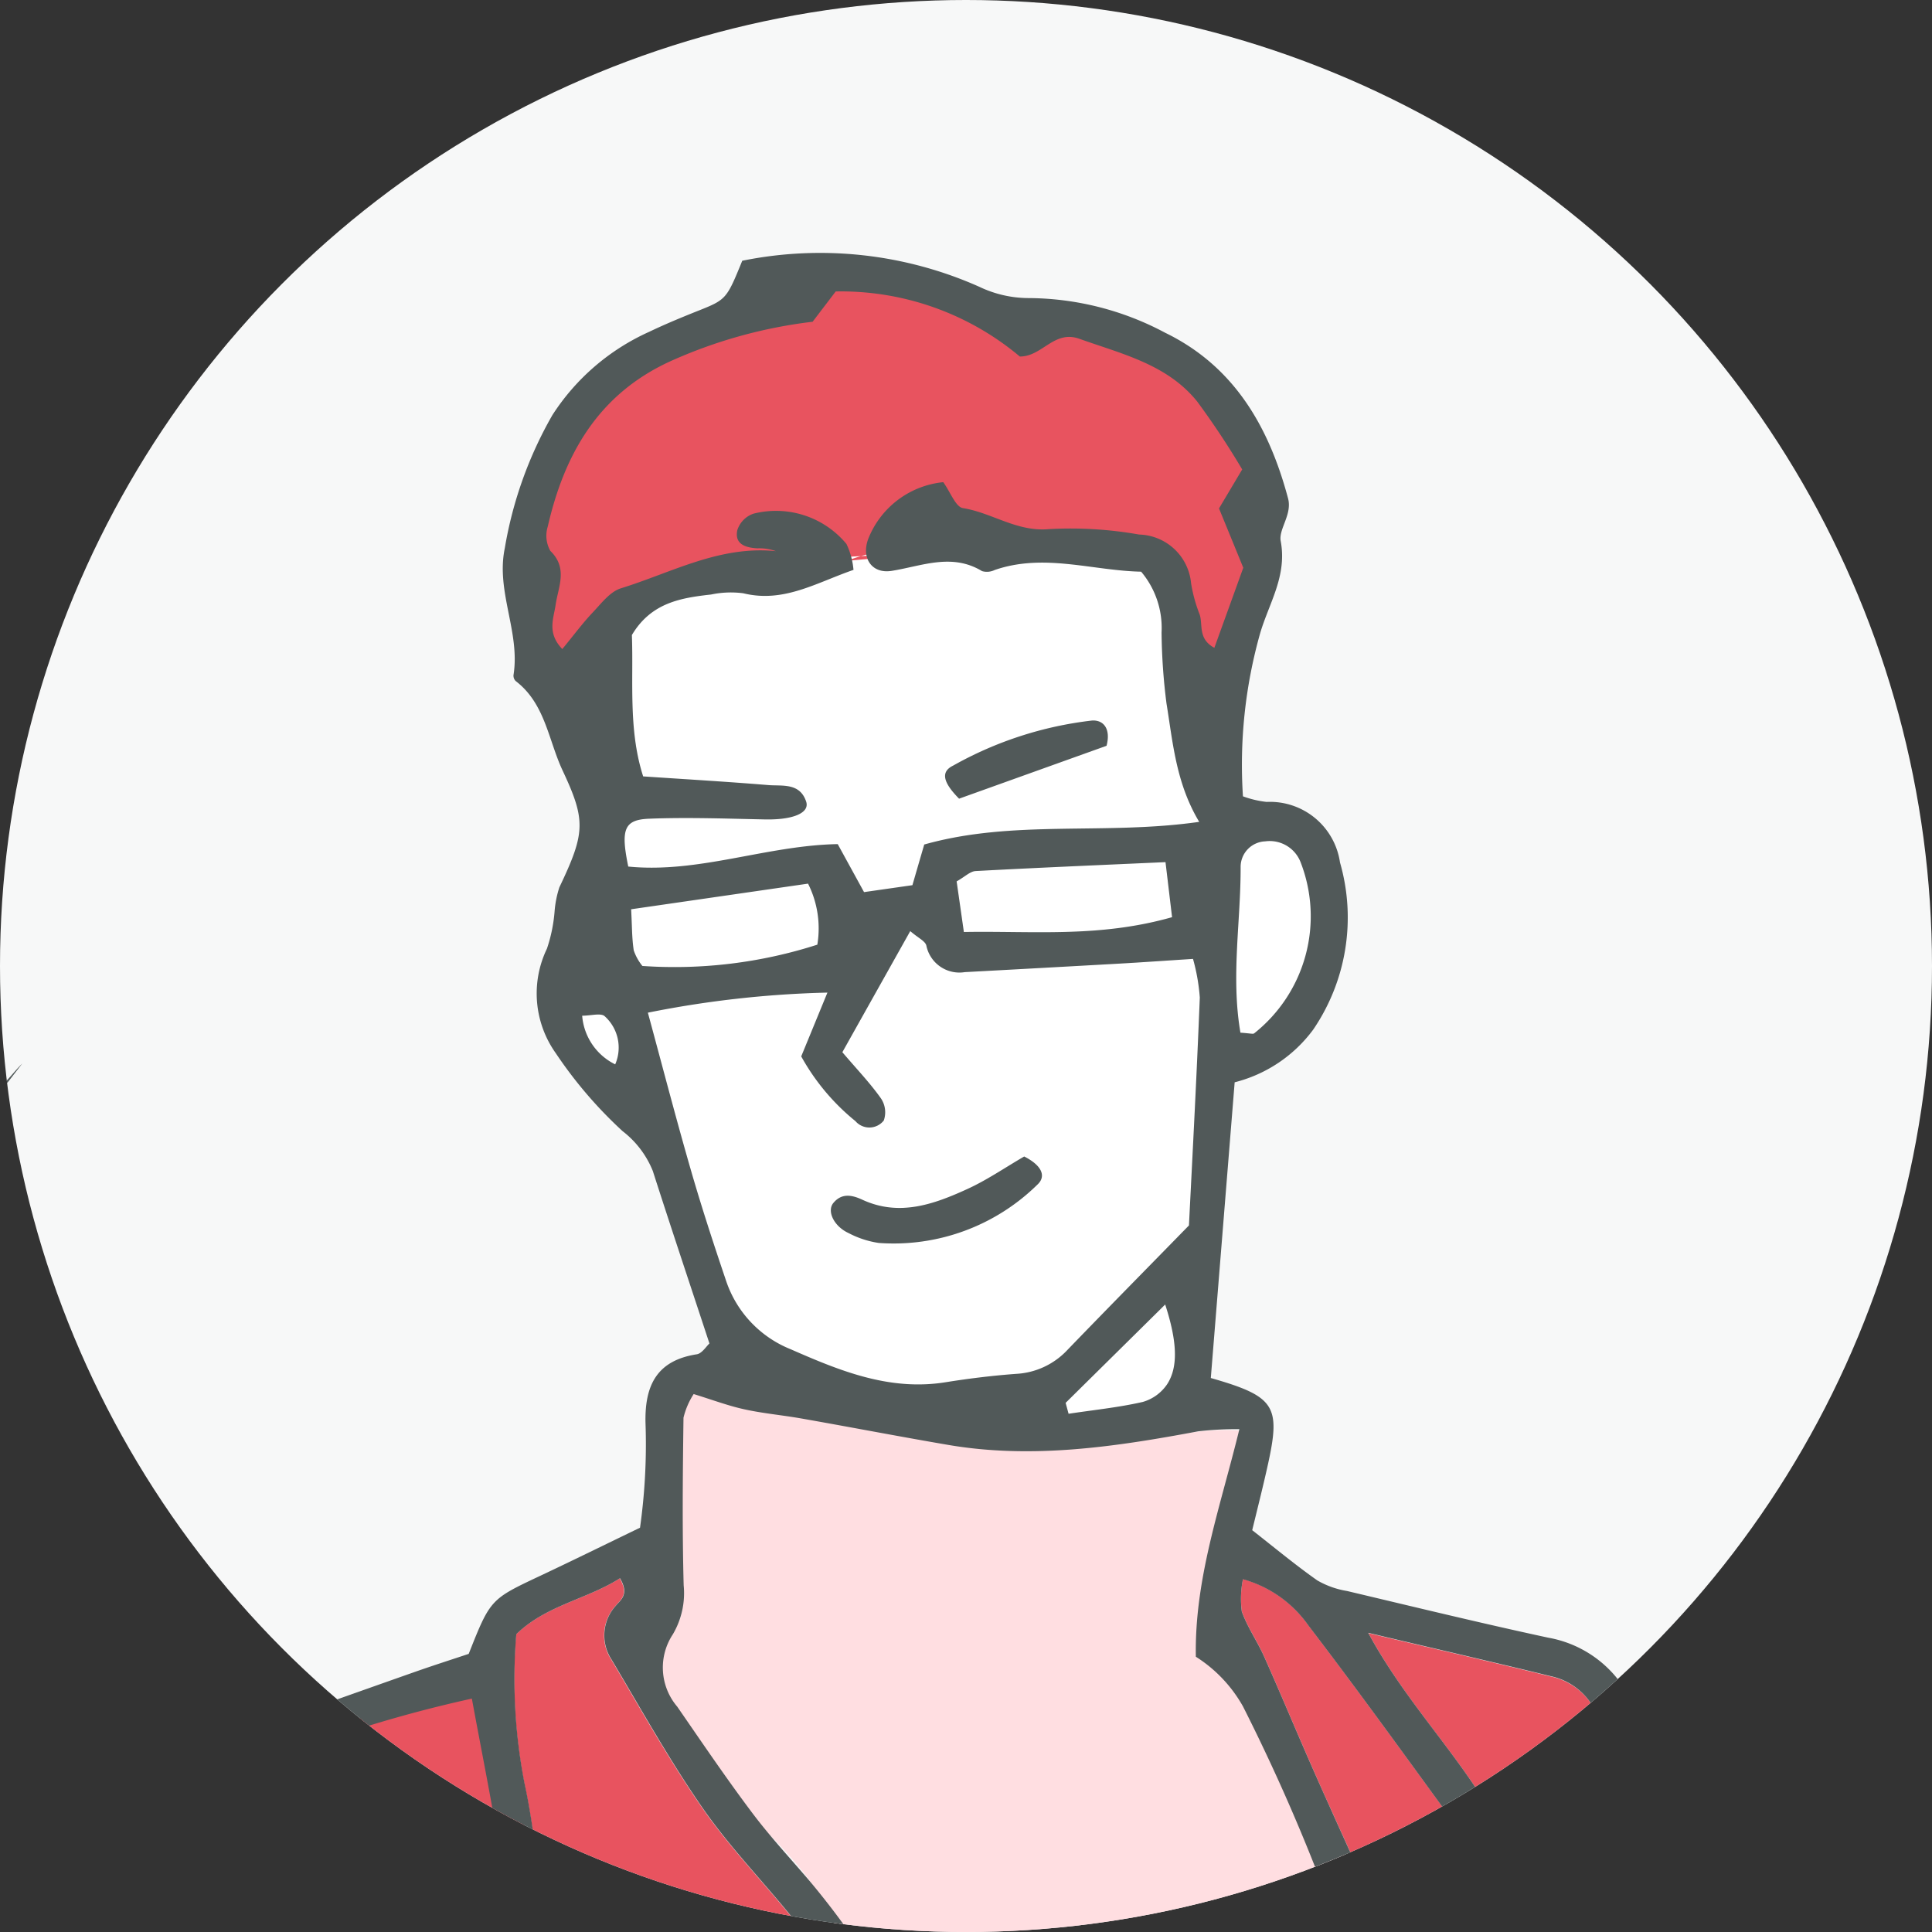 <svg xmlns="http://www.w3.org/2000/svg" xmlns:xlink="http://www.w3.org/1999/xlink" width="98" height="98" viewBox="0 0 98 98"><rect x="0" y="0" width="98" height="98" fill="#333333" stroke="none"/><defs><clipPath id="a"><circle cx="49" cy="49" r="49" transform="translate(250 9084.926)" fill="#f7f8f8"/></clipPath></defs><g transform="translate(-250 -9084.926)"><circle cx="49" cy="49" r="49" transform="translate(250 9084.926)" fill="#f7f8f8"/><g clip-path="url(#a)"><g transform="translate(6502.875 20450.867)"><path d="M319.333,70.117a4.58,4.58,0,0,0-3.771,2.8c-.42,1,.12,1.865,1.151,1.7,1.536-.243,3.054-.922,4.592.012a.9.9,0,0,0,.639-.056c2.5-.866,4.954.033,7.431.084a4.415,4.415,0,0,1,1.036,3.083,30.566,30.566,0,0,0,.249,3.592c.326,2,.484,4.056,1.661,6.016-4.787.686-9.417-.128-13.948,1.149-.189.649-.367,1.261-.6,2.063l-2.454.351-1.335-2.434c-3.6.064-7.053,1.5-10.625,1.138-.389-1.885-.216-2.376,1.054-2.427,1.958-.078,3.925,0,5.887.036,1.407.028,2.276-.326,2.082-.906-.326-.964-1.209-.777-1.922-.836-2.055-.171-4.112-.29-6.345-.44-.763-2.367-.484-4.856-.572-7.171.978-1.644,2.487-1.884,4.021-2.056a4.864,4.864,0,0,1,1.628-.063c2.046.5,3.69-.529,5.592-1.186a3.805,3.805,0,0,0-.357-1.315,4.645,4.645,0,0,0-4.716-1.537,1.3,1.3,0,0,0-.822.844c-.145.714.434.883,1.02.915a2.511,2.511,0,0,1,.938.143c-2.849-.294-5.287,1.088-7.856,1.883-.557.17-1,.774-1.44,1.233-.507.534-.947,1.133-1.536,1.849-.782-.808-.443-1.544-.343-2.219.138-.942.645-1.873-.266-2.762a1.568,1.568,0,0,1-.135-1.228c.843-3.675,2.561-6.693,6.174-8.364a20.477,20.477,0,0,1,7.26-2.024l1.172-1.537a14.111,14.111,0,0,1,9.339,3.3c1.139,0,1.734-1.363,3.017-.9,2.164.772,4.456,1.293,5.979,3.182a41.021,41.021,0,0,1,2.284,3.446c-.447.755-.775,1.3-1.176,1.978.39.953.8,1.948,1.23,3.008-.47,1.3-.942,2.607-1.467,4.062-.851-.461-.57-1.187-.749-1.7a7.516,7.516,0,0,1-.432-1.576,2.724,2.724,0,0,0-2.637-2.471A19.986,19.986,0,0,0,324.7,72.5c-1.63.149-2.885-.828-4.368-1.065-.371-.06-.63-.807-1-1.317m8.289,13.38c.224-.852-.145-1.317-.736-1.281a18.733,18.733,0,0,0-7.056,2.292c-.629.311-.5.848.312,1.671l7.479-2.682" transform="translate(-6524.368 -11411.607)" fill="#fff" fill-rule="evenodd"/><path d="M317.124,73.31c-4.289-.13-15.594.909-18.193,5.977-1.3-1.3-.52-9.356.39-11.045,1.3-2.08,4.549-5.458,6.888-6.368.909-.39,3.118-.52,4.027-1.039.91-.39,2.86-1.56,3.639-1.82,2.6-1.038,7.018,1.82,9.747,2.34,1.819.259,2.6.259,4.419.52,1.948.259,3.377,2.209,4.547,3.769,2.469,3.119,2.34,5.458,2.08,9.1a5.128,5.128,0,0,1-2.209,4.419c-.91-1.039-.39-3.248-1.559-4.289-1.69-1.688-3.12-1.818-5.2-1.818-3.637,0-8.186-.78-11.564.52" transform="translate(-6524.054 -11411.068)" fill="#e8535f" fill-rule="evenodd"/><path d="M308.3,142.147c-.693.346-.174,6.067-.174,7.625,0,1.214.521,3.64,0,4.678-.172.52-1.213.693-1.213,1.04-.174.694-1.04.694-.867,1.559a18.29,18.29,0,0,0,2.948,4.505c2.426,2.6,5.543,4.852,6.93,7.97a130.408,130.408,0,0,1,10.222,34.652,2.984,2.984,0,0,1,3.464-2.946c1.733,0,3.987,1.907,5.025,3.12,2.771,3.465,2.771,2.079,6.41.347.966-.455,2.156-.588,4.852,2.6,0-9.7,2.08-18.713-.173-28.069-1.386-5.892-3.291-11.609-5.2-17.327-1.04-2.773-1.733-10.05-4.852-11.436.865-1.732,2.08-3.464,2.08-5.544-2.773-.693-5.892.519-8.664.519-2.6,0-5.024-.347-7.449-.519-3.813-.52-7.97-1.734-11.783-1.734" transform="translate(-6526.577 -11438.108)" fill="#ffdee1" fill-rule="evenodd"/><path d="M449.462,177.707c.029.663.1,1.3.075,1.933-.164,4.66-3,34.146-3.546,36.764-14.061,3.549-28.316,6.785-42.5,10.289a15.363,15.363,0,0,1-2.14.2,24.572,24.572,0,0,1-.171-2.636c.107-2.506.3-5.008.424-7.514q.709-14.4,1.4-28.8a6.691,6.691,0,0,1,.212-1.014,5.325,5.325,0,0,1,1.154-.538q22-4.425,44.015-8.8a4.056,4.056,0,0,1,1.078.122M423.88,202.695c0,.093-.013.311,0,.526.174,2.705,2.406,3.936,4.834,2.669a5.855,5.855,0,0,0,2.7-2.707,4.955,4.955,0,0,0-.86-5.711,3.413,3.413,0,0,0-5.146.255,7.085,7.085,0,0,0-1.528,4.967" transform="translate(-6557.439 -11449.599)" fill="#ffed67" fill-rule="evenodd"/><path d="M306.826,112.608a52.293,52.293,0,0,1,9.107-1.018l-1.329,3.236a11.173,11.173,0,0,0,2.749,3.282.931.931,0,0,0,1.439-.031,1.258,1.258,0,0,0-.147-1.124c-.558-.784-1.23-1.488-1.955-2.339,1.152-2.057,2.259-4.032,3.443-6.143.407.35.75.5.815.725a1.71,1.71,0,0,0,1.948,1.356q3.923-.213,7.846-.432c1.192-.068,2.384-.152,3.734-.239a9.892,9.892,0,0,1,.345,1.961c-.151,3.814-.357,7.625-.551,11.559-2.055,2.1-4.12,4.2-6.164,6.315a3.835,3.835,0,0,1-2.6,1.214c-1.195.087-2.39.234-3.575.424-2.842.457-5.354-.573-7.86-1.672a5.685,5.685,0,0,1-3.275-3.461c-.63-1.859-1.241-3.728-1.787-5.615-.751-2.6-1.432-5.218-2.186-8m19.092,7.3c-.99.574-1.894,1.2-2.88,1.649-1.7.777-3.456,1.414-5.337.545-.533-.246-1.043-.342-1.466.164-.345.413.024,1.188.772,1.53a4.791,4.791,0,0,0,1.53.5,10.4,10.4,0,0,0,8.032-2.945c.489-.439.23-.991-.652-1.438" transform="translate(-6526.837 -11427.185)" fill="#fff" fill-rule="evenodd"/><g transform="translate(-6253.435 -11285.881)"><path d="M266.7,172.149c-1.56,1.039-2.08,3.465-2.773,5.2-2.772,6.758-3.294,13.167-5.2,20.1-.867,3.465-1.732,8.489-1.213,11.957,2.945.172,3.986-.348,5.891,2.6.691,1.211,1.56.52,2.6,1.732,1.214,1.559,3.638,2.772,5.2,4.505a85.709,85.709,0,0,1,5.891,7.97c2.772,3.985,5.371,7.8,7.97,11.782,1.558,2.253,2.945,4.852,5.371,6.584,2.6,1.906,3.465.867,6.063-.867,3.467-2.252,10.4-3.118,12.823-6.41-.867-.866-2.252-1.039-3.118-2.078-1.041-1.04,0-2.773-.7-3.813-1.211-1.906-3.638-1.906-6.063-2.945-1.386-.52-2.945-1.386-3.292-3.119-.693-2.425.691-1.732,2.079-2.6a39.249,39.249,0,0,0,6.064-4.852c1.385-1.386-.867-.174,0-1.905.866-1.56-.347-2.427,1.211-3.812,1.388-1.214,4.332-2.253,5.893-.695.172-2.6-1.039-3.811-1.906-6.063-1.213-3.465-1.734-7.451-2.773-10.915-1.559-5.2-2.772-10.917-6.238-15.075-2.945,1.559-7.97.52-11.261.866-1.733.174-2.773.693-3.813-.692s-.692-5.719-.866-7.277c-.346-1.386-.174-3.292-.867-4.678-1.213-2.6-1.905-2.946-4.678-1.907-3.638,1.386-8.317,2.772-11.263,5.2" transform="translate(-257.356 -159.701)" fill="#e8535f" fill-rule="evenodd"/><path d="M385.149,179.618c.9.5,1.326,1.822,2.842,1.141.125,7.435-.661,14.436-.847,21.8a6.9,6.9,0,0,1-1.021-.8c-1.69-2.227-2.114-2.38-4.611-1.527a10.622,10.622,0,0,0-1.229.605c-.678,1.938-1.359,3.879-2.074,5.92-.822.153-1.544.31-2.271.42-1.515.227-1.975.493-2.187,1.938-.343,2.372-.514,4.771-.751,7.159-.053.526-.079,1.057-.126,1.711-1.215.324-2.232,1.014-3.743.7,0-.489-.036-1,.007-1.505.318-3.805.676-7.607.972-11.413.174-2.279.257-4.546.632-6.824,1.024-6.254,1.1-12.605,1.585-18.914a3.117,3.117,0,0,0-1.493-3.048c-1.26-.853-2.463-1.79-3.852-2.808.456-.6.865-1.143,1.264-1.669-1.668-4.174-5.062-7.127-7.322-11.326,3.367.8,6.32,1.476,9.263,2.2a3.288,3.288,0,0,1,2.392,2.076,8.781,8.781,0,0,0,2.812,3.516c3.159,2.944,5.333,6.6,7.354,10.364.309.575.53,1.194.79,1.794.234.539.589,1.022,1.209.736a1.532,1.532,0,0,0,.6-1.02,4.706,4.706,0,0,0-.107-1.3Zm.684,18.662a3.09,3.09,0,0,0,.249-.882c-.056-2.719-.1-5.44-.239-8.155-.089-1.734-.3-3.466-.532-5.188-.124-.9-.455-.94-1.551-.359.084,4.067.166,8.087.251,12.105a10.17,10.17,0,0,0,.081,1.628c.177.963.8,1.214,1.74.851" transform="translate(-290.95 -158.396)" fill="#e8535f" fill-rule="evenodd"/><path d="M361.669,181.687a5.786,5.786,0,0,1,5.283,1.2c1.216.915,2.467,1.787,3.756,2.717-.122,2.148-.2,4.214-.363,6.27-.351,4.353-.57,8.729-1.2,13.044a71.686,71.686,0,0,0-.686,7.469c-.148,3.6-.521,7.191-.824,10.784a13.534,13.534,0,0,1-.376,1.928c-.216.906-.918,1.541-1.5,1.4-.507-.124-1.3-1.39-.951-1.868,1.412-1.964.8-4.19.965-6.3.165-2.067.145-4.15.24-6.225.051-1.084.171-2.169.266-3.251a5.363,5.363,0,0,0,.119-.97c-.353-3.7-.468-7.437-1.155-11.07-.952-5.035-2.341-9.986-3.578-15.125" transform="translate(-291.192 -164.982)" fill="#e8535f" fill-rule="evenodd"/><path d="M312.807,176.9c-4.877-1.634-9.135.481-13.506,1.273a13.946,13.946,0,0,1-.977-4.241c-.366-2.151-.55-4.337-1.013-6.464a27.633,27.633,0,0,1-.418-7.563c1.511-1.472,3.581-1.767,5.258-2.838.49.832.016,1.113-.205,1.388a2.231,2.231,0,0,0-.219,2.74c1.5,2.528,2.94,5.109,4.614,7.522,1.364,1.967,3.051,3.709,4.564,5.577.674.835,1.27,1.736,1.9,2.607" transform="translate(-270.155 -157.065)" fill="#e8535f" fill-rule="evenodd"/><path d="M351.442,157.121a6.025,6.025,0,0,1,3.312,2.334c2.521,3.3,4.948,6.666,7.393,10.021a3.63,3.63,0,0,1,.322.991l-4.972,1.855c-.822-1.825-1.676-3.69-2.5-5.564-.834-1.892-1.627-3.8-2.469-5.692-.348-.785-.859-1.505-1.142-2.309a4.97,4.97,0,0,1,.059-1.636" transform="translate(-287.836 -157.084)" fill="#e8535f" fill-rule="evenodd"/></g><path d="M340.934,106.087c-3.7,1.047-7.047.689-10.562.752-.134-.949-.251-1.761-.367-2.567.424-.239.686-.51.965-.525,3.136-.17,6.274-.3,9.63-.453.116.968.21,1.769.333,2.793" transform="translate(-6534.355 -11425.505)" fill="#fff" fill-rule="evenodd"/><path d="M314.542,104.911a5.046,5.046,0,0,1,.473,3.1,23.689,23.689,0,0,1-8.874,1.08,2.568,2.568,0,0,1-.438-.789c-.1-.611-.086-1.238-.132-2.088l8.972-1.3" transform="translate(-6526.43 -11426.029)" fill="#fff" fill-rule="evenodd"/><path d="M351.206,111.431c-.492-2.853.022-5.649.009-8.437a1.3,1.3,0,0,1,1.245-1.269,1.68,1.68,0,0,1,1.8,1.066,7.575,7.575,0,0,1-2.359,8.674c-.063.048-.2,0-.7-.034" transform="translate(-6541.164 -11424.99)" fill="#fff" fill-rule="evenodd"/><path d="M338.191,141.5c1.658-1.639,3.319-3.277,5.05-4.989.6,1.839.676,3.159.1,4.043a2.233,2.233,0,0,1-1.238.9c-1.234.283-2.5.41-3.762.6q-.075-.276-.149-.55" transform="translate(-6537.011 -11436.28)" fill="#fff" fill-rule="evenodd"/><path d="M301.893,114.8c.45,0,.957-.152,1.145.028a2.14,2.14,0,0,1,.53,2.44,3.013,3.013,0,0,1-1.676-2.469" transform="translate(-6525.237 -11429.217)" fill="#fff" fill-rule="evenodd"/><path d="M396.726,188.067a4.856,4.856,0,0,1-.385-.388c-.02-.024.065-.135.1-.2q.1.334.2.674c-.006,0,.083-.081.083-.081" transform="translate(-6555.872 -11452.811)" fill="#fff" fill-rule="evenodd"/><path d="M337.328,93.947l-7.479,2.682c-.816-.823-.941-1.36-.312-1.671a18.733,18.733,0,0,1,7.056-2.292c.591-.036.96.429.736,1.281" transform="translate(-6534.075 -11422.058)" fill="#515959" fill-rule="evenodd"/><path d="M396.8,208.911c-.944.363-1.563.112-1.74-.851a10.17,10.17,0,0,1-.081-1.628c-.086-4.019-.168-8.038-.251-12.105,1.1-.581,1.427-.543,1.551.359.232,1.722.443,3.454.532,5.188.142,2.715.183,5.436.239,8.155a3.092,3.092,0,0,1-.249.882" transform="translate(-6555.349 -11454.907)" fill="#8b7550" fill-rule="evenodd"/><path d="M330.373,125.4c.882.447,1.141,1,.652,1.438a10.4,10.4,0,0,1-8.032,2.945,4.791,4.791,0,0,1-1.53-.5c-.747-.342-1.116-1.117-.772-1.53.422-.506.932-.41,1.465-.164,1.881.87,3.638.232,5.337-.545.986-.451,1.89-1.074,2.88-1.649" transform="translate(-6531.292 -11432.676)" fill="#515959" fill-rule="evenodd"/><path d="M212.1,39.283a19.833,19.833,0,0,1,12.026,1.329,5.82,5.82,0,0,0,2.489.567,14.842,14.842,0,0,1,6.926,1.759c3.5,1.7,5.265,4.773,6.233,8.4.22.821-.486,1.557-.373,2.165.333,1.775-.594,3.148-1.045,4.686a24.544,24.544,0,0,0-.87,8.263,5.028,5.028,0,0,0,1.2.284,3.59,3.59,0,0,1,3.723,3.071,10.1,10.1,0,0,1-1.357,8.476,7.117,7.117,0,0,1-3.986,2.675c-.41,5.085-.812,10.067-1.21,15,3.251.931,3.552,1.408,2.9,4.373-.234,1.062-.5,2.115-.8,3.346,1.087.849,2.16,1.744,3.3,2.547a4.43,4.43,0,0,0,1.506.537c3.4.805,6.792,1.632,10.206,2.368a5.785,5.785,0,0,1,4.1,2.973,4.974,4.974,0,0,0,1.944,2.112,29.785,29.785,0,0,1,10.873,11.559c.267.466.495.951.734,1.409,3.308.095,6.352-.832,9.429-1.441,12.538-2.477,25.057-5.057,37.588-7.583,2.9-.584,4.084-.629,3.735,3.119-.551,5.878-1.017,11.763-1.54,17.642q-.857,9.637-1.76,19.266c-.086.947.164,2.011-.891,2.833a9.729,9.729,0,0,0-1.763-.115,16.313,16.313,0,0,0-2.243.474c-12.957,3.113-25.958,6.071-38.861,9.4-7.536,1.944-15.222,2.892-22.838,4.3-6.339,1.174-12.705,2.19-19.114,3.286-2.048,3.984-5.674,6.256-9.347,8.316a47.676,47.676,0,0,1-11.361,5.032A12.72,12.72,0,0,0,209.206,193c1.952,2.192,3.752,4.229,5.565,6.252a43.83,43.83,0,0,1,5.916,8.638,13.539,13.539,0,0,1,1.632,5.287,3.508,3.508,0,0,1-1.021,2.963,30.749,30.749,0,0,0-3.055,3.821,61.244,61.244,0,0,1-9.877,10.913c-2.459,2.17-4.747,4.529-7.175,6.734-2.83,2.569-5.723,5.067-8.6,7.583a3.511,3.511,0,0,1-2.432.809c-2.187,0-4.377.122-6.561.037a135.973,135.973,0,0,1-17.933-1.547,5.269,5.269,0,0,0-2.252.027c-4.193,1.178-8.483,1-12.72.741-9.724-.6-19.455-.422-29.182-.6-3.609-.068-7.216-.056-10.824-.155-2.293-.062-4.579-.286-6.872-.393-2.4-.111-4.808-.253-7.21-.214a6.015,6.015,0,0,1-3.9-1.006c-3.325.982-6.618.9-9.882,1.1-3.051.187-6.1.346-9.158.52-.436.026-.875.052-1.308.114-2.692.383-4.717-.528-6.674-2.522a112.127,112.127,0,0,0-15.8-13.28c-3.134-2.194-6.07-4.667-9.191-6.879-2.849-2.017-4.117-5.02-5.33-8.054a4.249,4.249,0,0,1,.534-4.078,21.779,21.779,0,0,1,1.392-1.822c3.689-4.323,7.143-8.834,11.084-12.961,3.075-3.225,5.648-6.931,8.408-10.378-.256-.77-.822-.8-1.36-.72-1.838.26-3.666.578-5.5.845-.964.141-1.938.222-3,.341-1.149-1.508-2.249-2.952-3.459-4.538-1.2,1.272,0,3.034-1.484,4.193a18.982,18.982,0,0,1-5.9-.016q-6.621-1.126-13.2-2.516c-1.554-.328-3.243-.545-4.555-2.035.253-.553.466-1.139.776-1.671,1.1-1.888,2.28-3.729,3.327-5.642a8.01,8.01,0,0,0,1.017-5.056c-.16-1.17-.1-2.369-.149-3.872-1.492.663-2.8,1.151-4.019,1.8a4.845,4.845,0,0,1-6.014-.867c-1.877-1.676-3.788-3.312-5.616-5.039-2.015-1.9-3.212-4.04-2.086-6.991a15.357,15.357,0,0,0,.511-3.882c.424-4.241.82-8.486,1.249-12.727.289-2.87-.324-5.664-.668-8.477s-.865-5.618-1.211-8.439A9.446,9.446,0,0,0,3.3,114a14.26,14.26,0,0,1-3.034-5.758c-.572-2.193-.343-2.7,1.794-3.89.19-.107.388-.2.8-.416-.135-.978-.352-2.034-.409-3.1a12.514,12.514,0,0,1,.1-3.246,2.126,2.126,0,0,1,2.961-1.719,4.747,4.747,0,0,0,3.469-.105,19.371,19.371,0,0,1,7.47-.653,6.642,6.642,0,0,1,4.913,2.29c.491.567,1.015,1.1,1.569,1.7a14.7,14.7,0,0,1,5.573-2.9c.942-.276,1.844-.7,2.792-.947a6.8,6.8,0,0,0,4.131-3.005c.344-.533.752-1.026,1.207-1.64-2.23-1.593-4.315-3.16-6.5-4.583a3.458,3.458,0,0,0-2.159-.407,14.505,14.505,0,0,0-3.127.849c-3.627,1.318-6.891.372-9.918-1.654a5.173,5.173,0,0,1-2.171-3.892,17.066,17.066,0,0,1,.955-8.069c.732-1.94,1.615-3.825,2.4-5.747,1.067-2.63,2.03-5.306,3.173-7.9,1.36-3.092,2.707-6.206,4.34-9.155a24.15,24.15,0,0,1,9.086-8.811c1.938-1.167,3.982-1.848,6.215-.776a4.227,4.227,0,0,0,2.57.046,23.4,23.4,0,0,1,6.523-.063,11.74,11.74,0,0,1,6.689,3.165A15.669,15.669,0,0,1,58.269,48.3c1.027,2.172,2.086,4.334,3,6.556a36.842,36.842,0,0,0,5.151,9.1,13.9,13.9,0,0,1,2.686,5.569,7.609,7.609,0,0,1-2.6,7.977c-3.062,2.636-6.573,3.751-10.6,2.621-.765,1.036-.363,2.088-.269,3.336,2.538,1.066,5.022,2.164,7.547,3.151,1.74.682,3.523,1.172,4.293,3.2A3.249,3.249,0,0,0,68.9,91.077c2.9,1.746,5.8,3.49,8.751,5.15,2.379,1.34,4.817,2.577,7.244,3.826a6.321,6.321,0,0,1,3.559,5.839c.051,1.53.109,3.064.061,4.592a13.3,13.3,0,0,0,1.322,6.028c.272.6.559,1.188.884,1.757,4.038,7.049,5.846,14.818,7.149,22.708.586,3.546.623,7.178.909,10.772.051.645.107,1.288.174,2.1,2.007-.388,3.915-.408,5.213-2.323.486-.716,1.641-1,2.516-1.427,1.552-.76,3.317-1.086,4.746-2.275a15.723,15.723,0,0,0-1.517-7.626,55.337,55.337,0,0,1-2.981-9.343c-.074-.317-.18-.629-.308-1.072a16.433,16.433,0,0,1-2.365-.537,8.989,8.989,0,0,1-1.97-1.139,6.3,6.3,0,0,1-2.723-4.677,30.967,30.967,0,0,1,.057-5.89c.251-2.32,1.047-2.863,3.473-2.905.323-.005.645,0,1.05,0a5.5,5.5,0,0,0,.123-3.825,32.533,32.533,0,0,1-.387-11.078,12.762,12.762,0,0,1,5.831-9.778c.27-.175.511-.4.916-.716a12.255,12.255,0,0,0-.672-1.708q-2.6-4.556-5.271-9.075a23.116,23.116,0,0,1-3.582-10.442c-.039-.655-.084-1.31-.093-1.963-.03-3.132,1.175-5.507,4.171-6.789a8.582,8.582,0,0,0,1.74-.9,3.709,3.709,0,0,0,1.3-1.38c1.311-3.239,2.706-6.46,3.725-9.793,1.324-4.323,1.372-8.837,1.29-13.328a16.15,16.15,0,0,0-.322-1.587,13.366,13.366,0,0,1-.268-3.223,10.5,10.5,0,0,0-.477-4.508c-.667-2.194-1.228-4.421-1.775-6.65a9.952,9.952,0,0,1,2.471-9.722,24.928,24.928,0,0,1,13.3-7.921A17.288,17.288,0,0,1,128.77,0c.446-.024,8.31,2.358,8.706,2.574a15.08,15.08,0,0,1,5.566,5.456c1.843,2.967,3.531,6.034,5.163,9.125,1.325,2.509,2.445,5.124,3.7,7.67.723,1.47,1.506,2.91,2.3,4.342a18.941,18.941,0,0,1,2.412,7.769,13.212,13.212,0,0,1-2.36,9.01,6.77,6.77,0,0,0-.508.84c-.043.079.014.211.047.547,2.927,1.324,4.54,4.023,6.092,6.8,2.025,3.63,4.01,7.268,5.695,11.077,1.013,2.292,2.336,4.448,3.469,6.692.737,1.459,1.392,2.96,2.077,4.447.448.976.883,1.958,1.278,2.837.451.024.7.115.866.033.961-.49,2.634,19.736,2.231,19.876-4.536,1.581-9.076,3.148-13.6,4.76-1.022.364-1.984.89-3.048,1.376a8.125,8.125,0,0,0,.058,4.807c.33,1.486.834,2.932,1.194,4.411.047.2-.256.624-.491.725a.917.917,0,0,1-.858-.149,5.666,5.666,0,0,1-.87-1.726c-.561-2.1-1.038-4.223-1.59-6.512-1.838.678-3.643,1.408-5.49,2.005-1.863.6-3.769,1.07-5.985,1.69-.218.759-.508,1.762-.8,2.773a4.319,4.319,0,0,0,.955.618,2.3,2.3,0,0,1,1.807,2.092,36.214,36.214,0,0,1,.325,4.552,15.735,15.735,0,0,1-.479,3.24c-1.137,5.167-1.178,4.454-4.875,5.526a9.608,9.608,0,0,0-1.3.61c-.17,1.028-.368,2.089-.517,3.157a9.617,9.617,0,0,1-1.713,4.873,2.6,2.6,0,0,0-.5,1.494c-.007,1.4.11,2.807.184,4.354,3.256.691,6.156,1.816,7.814,4.9a4.214,4.214,0,0,0,.5.323,38.449,38.449,0,0,0,5.316,2.478c1.853.565,3.892.493,5.786.951a27.949,27.949,0,0,1,4.925,1.78,13.478,13.478,0,0,0,6.046,1.19,24.384,24.384,0,0,1,7.817.6c.835.253,1.672.5,2.518.71,1.459.368,2.661,1.023,2.894,2.646a12.328,12.328,0,0,0,1.414.334,4.714,4.714,0,0,1,3.467,2.227c1.553,2.249,3.08,4.519,4.668,6.743q7.147,10.007,14.351,19.977a7.972,7.972,0,0,0,2.447,2.569,72.855,72.855,0,0,0,15.111-6.639c.319-.888-.376-1.055-.679-1.442-.134-.171-.368-.277-.457-.463a23.681,23.681,0,0,1-1.065-2.347c-.407-1.12,1.151-1.072,1.255-1.931-1.808-.3-6.846-2.566-10.194-4.611a14.737,14.737,0,0,1,.016-2.086c.332-2.463.516-2.632,3.183-3.442.145-1.019.294-2.076.429-3.034,1.615-1.461,3.9-.041,5.311-1.585-.161-1.957-.495-2.409-1.95-1.994a36.612,36.612,0,0,0-5.823,2.129,37.951,37.951,0,0,0-9.328,6.05,12.937,12.937,0,0,0-2.316.023c-1.713.319-3.434.659-4.6,2.206-.177.236-.75.173-1.141.25a4.539,4.539,0,0,1-.221-1.5,1.642,1.642,0,0,1,.807-.956,29.359,29.359,0,0,1,2.96-1.371c.8-.323,1.638-.546,2.67-.882,0-1.65-.016-3.282,0-4.911.024-2.071.091-4.141.107-6.212a9.123,9.123,0,0,0-.161-1.957,70.369,70.369,0,0,0-1.75-7.666c-2.49-7.487-5.542-14.724-10.336-21.1-.259-.345-.651-.718-.665-1.09a4.382,4.382,0,0,1,.566-1.461,18.463,18.463,0,0,1,4.929,6.385c2.116,4.193,4.1,8.459,5.979,12.764,1.81,4.136,2.463,8.6,3.271,13.007a11.52,11.52,0,0,1-.008,2.933c-.209,2.725-.087,5.44-.067,8.485a10.539,10.539,0,0,0,1.607-.674,56.656,56.656,0,0,1,9.47-5.2c1.2-.5,2.583-.584,3.741-1.149a33.575,33.575,0,0,0,3.128-2.224,13.976,13.976,0,0,1,2.361-1.14c1.654-.67,1.859-.568,3.206,1.516.51-1.178,1-2.2,1.4-3.258.872-2.292,3.034-2.358,4.492-1.014a20.237,20.237,0,0,1,2.553,3.371c.677.964.867,2.262,2.124,3.03a16.32,16.32,0,0,0,1.935-.961c3.341-2.2,3.682-2.4,5.867,1.076a2.346,2.346,0,0,0,.469.42c.642-.089.5-.624.511-1,.186-3.927.582-7.864.459-11.784a74.869,74.869,0,0,0-2-14.915,97.315,97.315,0,0,0-7.543-20.23,7.086,7.086,0,0,0-2.39-2.519c-.072-3.968,1.245-7.592,2.208-11.543a17.043,17.043,0,0,0-2.088.109c-4.2.786-8.418,1.42-12.7.686-2.476-.423-4.944-.9-7.419-1.335-.965-.171-1.951-.257-2.907-.468-.822-.18-1.615-.48-2.567-.773a3.871,3.871,0,0,0-.516,1.2c-.038,2.834-.067,5.671.009,8.5a4.107,4.107,0,0,1-.552,2.492,3.056,3.056,0,0,0,.226,3.665c1.244,1.8,2.467,3.609,3.779,5.355.915,1.222,1.965,2.348,2.957,3.513a40.55,40.55,0,0,1,7.441,13.394c1.751,5.171,3.237,10.432,4.833,15.655a2.54,2.54,0,0,1,.221.943c-.031.282-.266.748-.441.763a1.431,1.431,0,0,1-1.1-.321,4.377,4.377,0,0,1-.655-1.481c-1.3-4.284-2.615-8.562-3.848-12.865a49.353,49.353,0,0,0-3.733-8.721,4.691,4.691,0,0,0-.6-.752c-.853-.028-1.64.543-2.517-.036a7.466,7.466,0,0,0-2.165-.73,1.77,1.77,0,0,0-2.011.744,7.837,7.837,0,0,0-.714,1.094,38.421,38.421,0,0,0-3.519,8.232c.961.761,1.873,1.526,2.827,2.234a36.816,36.816,0,0,1,11.117,13.148,2.188,2.188,0,0,1,.33.907,1.126,1.126,0,0,1-.372.839.927.927,0,0,1-.886-.039,6.439,6.439,0,0,1-1.15-1.564,33.49,33.49,0,0,0-10.7-12.213c-.355-.253-.688-.54-1.045-.793-1.777-1.261-2.667-1.718-1.347-5,.895-2.221,1.921-4.388,2.972-6.768-2.537-.346-4.69,1.578-7.275.751a83.192,83.192,0,0,1-1.308-8.359c-.432-2.792-1-5.564-1.509-8.339a66.268,66.268,0,0,0-13.45,4.515,25.459,25.459,0,0,1-.855,2.738,19.888,19.888,0,0,1-1.323,2.263,35.7,35.7,0,0,0-3.633,8.763,141.435,141.435,0,0,0-3.852,18.935c-.147,1.077-.147,2.175-.3,3.251a.9.9,0,0,1-.7.515.961.961,0,0,1-.74-.5,3.636,3.636,0,0,1-.249-1.582c.309-2.6.605-5.208,1.061-7.787.513-2.905,1.182-5.783,1.8-8.669a48.012,48.012,0,0,1,5.655-14.958,6.834,6.834,0,0,0,.974-2.721,2.512,2.512,0,0,1,1.95-2.313c3.609-1.262,7.209-2.55,10.814-3.819.923-.324,1.855-.622,2.688-.9,1.1-2.781,1.11-2.773,3.642-3.966,1.672-.788,3.331-1.605,5.048-2.434a30.32,30.32,0,0,0,.278-5.314c-.045-1.9.571-3.168,2.6-3.482.264-.041.48-.4.643-.549-.978-2.973-1.944-5.856-2.873-8.752a4.826,4.826,0,0,0-1.534-2.019,21.941,21.941,0,0,1-3.389-3.955,5.227,5.227,0,0,1-.447-5.3,7.785,7.785,0,0,0,.386-1.861,5.266,5.266,0,0,1,.243-1.247c1.324-2.775,1.351-3.4.164-5.933-.725-1.547-.881-3.392-2.38-4.536a.383.383,0,0,1-.109-.3c.349-2.178-.9-4.244-.442-6.434a20.308,20.308,0,0,1,2.415-6.755,11.381,11.381,0,0,1,4.906-4.222c.785-.376,1.592-.711,2.4-1.034,1.513-.6,1.517-.592,2.326-2.576m34.966,131.645,2.978-1.031a3.457,3.457,0,0,0-2.793.184c-.147.056-.117.555-.186.843l-2.043-.349c-.015.118-.03.235-.046.353Zm-14.117-3.381c.128-.136.31-.254.368-.416.043-.126-.068-.3-.111-.462-.084.1-.223.2-.247.319a2.341,2.341,0,0,0,.02.556l2.4,3.517a29.728,29.728,0,0,0,3.536-.834c1.084-.391,2.446-.183,3.213-1.288-.573-1.7-1.15-3.337-1.676-4.992-.257-.816.032-1.066,1.424-1.221.467,1.277.92,2.607,1.437,3.914.408,1.032.616,1.084,2.308.92-.085-2.944-.557-5.754-2.966-8.017-1.449.82-3.053,1.438-4.156,2.853.465,1.11.949,2.09,1.286,3.121a2.727,2.727,0,0,1-2.285,3.6,2.9,2.9,0,0,1-2.9-1.113c-.449-.563-.979-.852-1.655-.462m-97.54,2.813a15.027,15.027,0,0,1-1.006,1.682,1.2,1.2,0,0,1-2.144-.034c-.693-1.11-1.287-2.282-1.94-3.418-.208-.362-.393-.82-.975-.608a28.531,28.531,0,0,0-.262,9.289c.3,2.159.446,4.34.676,6.511.041.389-.078.909.749,1a41.4,41.4,0,0,0,5.09-13.248,3.644,3.644,0,0,0-.253-1.234l.672-.157c-.051-.045-.135-.138-.151-.128-.158.106-.306.227-.456.345m132.675-43.025q-.1-.336-.2-.672c-.036.07-.121.18-.1.205a4.972,4.972,0,0,0,.385.388,4.684,4.684,0,0,1,.107,1.3,1.532,1.532,0,0,1-.6,1.02c-.62.286-.975-.2-1.209-.735-.259-.6-.481-1.22-.79-1.794-2.021-3.76-4.2-7.421-7.354-10.365a8.781,8.781,0,0,1-2.812-3.516,3.288,3.288,0,0,0-2.392-2.076c-2.942-.724-5.9-1.4-9.263-2.2,2.261,4.2,5.654,7.152,7.322,11.325-.4.526-.807,1.066-1.264,1.669,1.39,1.018,2.593,1.955,3.852,2.808a3.118,3.118,0,0,1,1.493,3.049c-.49,6.308-.561,12.659-1.585,18.913-.374,2.278-.458,4.546-.632,6.825-.3,3.807-.654,7.608-.972,11.413-.043.506-.007,1.016-.007,1.505,1.511.318,2.528-.372,3.743-.7.047-.654.073-1.186.126-1.712.236-2.388.407-4.787.751-7.158.212-1.447.672-1.712,2.188-1.938.727-.11,1.449-.267,2.271-.42l2.074-5.919a10.482,10.482,0,0,1,1.23-.606c2.5-.853,2.92-.7,4.61,1.527a6.919,6.919,0,0,0,1.022.8c.185-7.361.972-14.361.847-21.8-1.516.68-1.942-.643-2.835-1.147M125.231,74.723l-.082-.056a1.024,1.024,0,0,1-.508,1.605,4.546,4.546,0,0,1-1.585.316,14.7,14.7,0,0,1-14.32-10.341c-.534-1.848-.724-3.8-1.072-5.7-3.746.975-4.831,2.278-4.817,5.821,0,.544.071,1.089.115,1.634a19.983,19.983,0,0,0,2.838,8.644c2.152,3.679,4.277,7.375,6.43,11.053a4.622,4.622,0,0,0,.78.759c2.017-.7,4.293-.409,6-1.405,1.042-1.859,1.943-3.464,2.885-5.142a18.051,18.051,0,0,0-1.017-2.029,25.5,25.5,0,0,0-1.611-2c1.333-.7,1.574-.764,2.082-.195.861.968,1.633,2.017,2.5,3.1a5.478,5.478,0,0,1,5.249,3.124,24.192,24.192,0,0,0,2.559,3.712c4.677,1.009,4.729,1.038,8.108,4.456.682.69,1.368,1.379,2.032,2.046,4.325-1.176,8.731-1.481,12.817-3.166a10.82,10.82,0,0,1,.89-1.759c2.213-2.912,3.4-6.343,4.879-9.618a5.831,5.831,0,0,0-.8-6.45c-1.417-1.8-2.59-3.787-3.862-5.7a9.5,9.5,0,0,1-.938-8.183c.209-.755.988-.728,1.612-.107a3.251,3.251,0,0,1,.028.934,8.834,8.834,0,0,0,1.91,7.971c1.2,1.555,2.205,3.26,3.332,4.871a6.156,6.156,0,0,1,1,5.279,20.45,20.45,0,0,1-.981,3.111c-.967,2.2-2.063,4.341-3.04,6.537-.234.521-.782,1.066-.132,2.047,3.243-1.281,6.687-2.184,9.731-3.951.692-2.324,1.342-4.508,2-6.689a35.926,35.926,0,0,0-3.705-8.01,24.586,24.586,0,0,1-1.505-2.907,161.073,161.073,0,0,0-7.492-14.572,13.076,13.076,0,0,0-3.041-3.824,3.283,3.283,0,0,0-3.676-.509l-3.368,1.628c-.291,2.886-.867,3.49-3.322,3.711-.109.009-.219.02-.327.022-2.715.035-5.492-1.165-5.312-4.752.09-1.8.017-3.619.017-5.568-2.47.073-4.96.174-7.451.213-2.653.041-5.122-.881-7.7-1.711-.525,1.75-.122,3.378-.178,4.985a17.165,17.165,0,0,0,3.146,10.818c2.461,3.486,4.844,7.083,9.4,8.177a.44.44,0,0,1,.245.211c.094.185.266.431.211.577-.108.283-.3.665-.547.737a2.489,2.489,0,0,1-1.264,0,10.221,10.221,0,0,1-4.737-2.813,36.1,36.1,0,0,1-5.517-6.888,18.945,18.945,0,0,1-2.757-8.982c-.071-1.2-.089-2.4-.13-3.6-.084-2.294-.138-4.59-.266-6.881a16.077,16.077,0,0,0-.407-2.157l-5.2-1.344c-.059.6-.127,1.026-.141,1.452a42.528,42.528,0,0,1-4.174,17.729,8.212,8.212,0,0,0-.374.909,14.089,14.089,0,0,0,.836,12.049c2.4,4.205,5.929,6.985,11.151,6.756.861-.037,1.728.009,2.591.019m12.786,71.564c1.538,1.907,1.663,1.9,1.749,3.744a72.869,72.869,0,0,1,.117,9.491,66.462,66.462,0,0,1-7,25.423c-.907,1.743-1.636,3.579-2.542,5.323a94.31,94.31,0,0,1-4.7,8.621c-2.6,3.926-4.927,7.992-7.239,12.084a8.229,8.229,0,0,0-.724,6.887,32.457,32.457,0,0,1,1.7,9.322c0,3.059-.1,6.119-.1,9.178a43.694,43.694,0,0,0,.065,5.681c1.915.09,3.641.27,5.363.237,9.622-.182,19.224.382,28.836.647a27.843,27.843,0,0,0,8.786-.7,9.106,9.106,0,0,1,4.223-.093c1.6.286,3.239.41,4.866.553,2.284.2,4.571.393,6.858.516,3.163.168,6.329.283,9.5.394a6.667,6.667,0,0,0,2.478-.58,17.792,17.792,0,0,0,5.9-4.022c3.319-3.006,6.416-6.271,9.83-9.159,5.565-4.7,9.824-10.464,13.963-16.335a12.9,12.9,0,0,0-2.134-5.806,73.167,73.167,0,0,0-5.179-7.153c-4.523-5.19-9.266-10.188-13.225-15.848q-5.446-7.791-10.9-15.583c-1.313-1.88-2.573-3.8-3.961-5.627s-1.928-1.84-4.035-.6c-.941.553-1.74.149-1.8-.951-.043-.838-.009-1.682-.009-2.6-.983-.338-1.786-.682-2.621-.887a29.431,29.431,0,0,0-8.127-.815,14.392,14.392,0,0,1-7-1.346,21.309,21.309,0,0,0-7.206-2.046,9.041,9.041,0,0,1-4.863-1.776,2.066,2.066,0,0,0-2.184-.607c.178.77.288,1.5.515,2.2,1.893,5.82,3.572,11.7,4.923,17.67.509,2.255.241,2.617-2.151,2.7-.941.032-1.882.088-2.754.129-.084.3-.171.466-.132.508.884.962,1.771,1.922,2.679,2.86a3.492,3.492,0,0,1,.947,3.62,9.56,9.56,0,0,1-1.344,2.575c-1.63,2.325-3.409,4.551-4.988,6.908a79.6,79.6,0,0,1-9.394,11.772c-4,4.038-8.153,7.916-12.274,11.826a15.1,15.1,0,0,1-2.4,1.692,1.338,1.338,0,0,1-.93.144,1.375,1.375,0,0,1-.7-.555.792.792,0,0,1,.042-.611,1.13,1.13,0,0,1,.39-.509c3.771-2.492,6.782-5.856,10-8.958a108.307,108.307,0,0,0,9.268-10.157c3.417-4.254,6.489-8.785,9.707-13.2a4.95,4.95,0,0,0,.351-.552,2,2,0,0,0-.333-2.68c-1.494-1.582-3.033-3.12-4.606-4.731a14.2,14.2,0,0,1-1.886.1c-.251-.017-.68-.355-.681-.546,0-.376.139-.949.405-1.088a4.463,4.463,0,0,1,1.857-.492c1.636-.068,3.277-.006,4.916-.039.6-.012,1.3.172,1.842-.678-1.509-7.591-4.1-15.017-6.429-22.513a6.025,6.025,0,0,0-5.522-2.953m-46.065,94c.059-1.463.078-2.749.17-4.029a2.7,2.7,0,0,0-.913-2.344,8.3,8.3,0,0,0-1.263-1.04c-3.446-2.008-6.084-4.96-9.005-7.591-4.428-3.989-8.462-8.532-14.2-10.544a3.867,3.867,0,0,1-.14-.49c-.075-.912.566-1.389,1.194-1.811.822-.551.9-1.4,1.19-2.226a6.533,6.533,0,0,1,1.364-1.765,2.488,2.488,0,0,1,.518-.4c.632-.432,1.272-.851,1.9-1.287q6.614-4.561,13.225-9.124a9.053,9.053,0,0,1,1.107-.7,1.214,1.214,0,0,1,1.831,1.122c-.245,1.847.517,3.438,1.019,5.094,1.074,3.556,2.216,7.093,3.334,10.635a20.367,20.367,0,0,1,.932,6.454c-.046,3.827.166,7.659.036,11.482-.071,2.113,1.405,4.181.131,6.32-.116.2.092.633.224.923.354.784.749,1.549,1.12,2.3,2.293.109,4.495.061,6.652.352a99.15,99.15,0,0,0,12.778.382,9.682,9.682,0,0,0,1.934-.407c.1-3.09.193-6.029.286-8.97a40.861,40.861,0,0,0-1.337-12.983c-.217-.733-.43-1.47-.608-2.213a8.055,8.055,0,0,1,.788-6.629,16.3,16.3,0,0,0,1.072-2.459,39.077,39.077,0,0,0-2.924-3.611c-5.919-5.76-10.6-12.484-15.3-19.212-1.407-2.011-1.559-3.719-.081-5.634a22.233,22.233,0,0,0,1.446-2.188c.313-.53.542-1.109.873-1.8-1.182-.19-2.16-.295-3.109-.518a11.861,11.861,0,0,1-1.765-.714c.5-3.322,1.642-6.289,2.417-9.349.794-3.126,2.335-6.018,3.194-9.479-1.165.258-2,.414-2.817.629-4.225,1.109-8.438,2.265-12.671,3.34-1.974.5-4.14.467-5.594,2.26a1.055,1.055,0,0,1-.591.264c-2.182.436-3.575,1.922-4.911,3.556-5.814,7.112-11.668,14.191-17.5,21.294-2.636,3.211-5.043,6.639-7.91,9.624-3.725,3.877-7,8.106-10.461,12.2a9.279,9.279,0,0,0-1.393,1.815,3.2,3.2,0,0,0-.451,2.149c.917,2.292,1.484,4.8,3.663,6.423,2.984,2.218,5.81,4.656,8.864,6.769a127.843,127.843,0,0,1,15.955,13.092c3.19,3.073,3.211,3.171,7.785,2.76,4.034-.362,8.066-.58,12.111-.611.656-.005,1.314-.038,1.97-.028a7.854,7.854,0,0,0,3.865-1.082m4.573-85.719c.118-1.026.245-1.774.282-2.525a52.912,52.912,0,0,0-1.02-12.39c-1.392-7.426-3.255-14.709-7.123-21.345a13.194,13.194,0,0,1-1.888-8.486,9.2,9.2,0,0,0-.208-2.272c-.087-.7.257-1.532-.652-2.086a3.96,3.96,0,0,0-2.317,2.124c-1.917,3.18-3.891,6.335-5.6,9.626-1.355,2.611-2.5,5.361-2.371,8.435.026.63-.58,1.19-.985.983-.335-.172-.784-.584-.776-.881a18.44,18.44,0,0,1,.361-3.879,26.489,26.489,0,0,1,1.442-4,67.276,67.276,0,0,1,5.691-10.322c1.113-1.738,2.246-3.482,4.631-4.305a27.626,27.626,0,0,0-2.319-1.755c-1.408-.836-2.87-1.58-4.308-2.367-3.446-1.887-6.889-3.782-10.343-5.656a4.3,4.3,0,0,0-1.059-.22c-.276,5.088.3,10.086-.116,15.192-1.219.78-2.357,1.63-3.6,2.282-2.127,1.115-4.323,2.1-6.481,3.157-.558.275-1.087.607-1.732.971a18.79,18.79,0,0,1,1.165,1.788c.318.641.519,1.342.807,2.115-1.407.795-2.675,1.419-3.846,2.19a62.159,62.159,0,0,1-14.434,6.929,12.153,12.153,0,0,0-1.749.947,29.743,29.743,0,0,0,2.2,4.2A10.917,10.917,0,0,1,42.2,139.77a209.415,209.415,0,0,0,1.9,26.465c.432,3.186,1.231,6.468-.337,9.646A2.04,2.04,0,0,0,44,178.062c1.253,1.644,2.488,3.3,3.792,5.033.893-.1,1.753-.182,2.607-.3,1.3-.174,2.587-.4,3.886-.548,1.613-.18,3.444.122,4.791-.558s2.287-2.283,3.334-3.541c2.511-3.022,4.978-6.079,7.51-9.179a78.457,78.457,0,0,0-4.678-7.261c-2.158-2.683-1.2-5.844-1.865-8.737-.061-.263.217-.6.335-.907a81.979,81.979,0,0,1,8.074-14.975,5.683,5.683,0,0,1,.587-.785,2.277,2.277,0,0,1,3.421.2,24.461,24.461,0,0,1,1.247,2.3c2.8,5.459,4.617,11.292,6.558,17.008-.4.69-.752,1.292-1.3,2.224a75.939,75.939,0,0,0,14.225-3.478m222.81-34.456a4.072,4.072,0,0,0-1.078-.122q-22.011,4.383-44.015,8.8a5.326,5.326,0,0,0-1.155.537,6.717,6.717,0,0,0-.212,1.015q-.709,14.4-1.4,28.8c-.124,2.506-.318,5.008-.425,7.514a24.945,24.945,0,0,0,.171,2.636,15.585,15.585,0,0,0,2.141-.2c14.188-3.5,28.444-6.741,42.5-10.289.548-2.618,3.383-32.1,3.546-36.764.024-.633-.045-1.27-.074-1.933M130.283,94.518A25.647,25.647,0,0,1,118,101.679c-2.307.663-4.617,1.337-6.958,1.869a4.289,4.289,0,0,0-3.023,2.261,9.59,9.59,0,0,0-1.44,4.312,56.923,56.923,0,0,0,.045,5.862,114.341,114.341,0,0,0,2.839,17.461,32.417,32.417,0,0,0,2.046,5.51,3.85,3.85,0,0,0,1.507,1.642c1.789,1.048,3.638,2,5.508,2.9a7.016,7.016,0,0,0,2.5.686c1.962.124,3.935.091,5.9.12a3.2,3.2,0,0,0,2.39-.874c2.126-2.045,4.3-4.043,6.4-6.113a7.874,7.874,0,0,0,2.446-4.865q1.1-9.94,2.33-19.866a2.991,2.991,0,0,0-.609-2.438,25.055,25.055,0,0,1-3.57-6.974c-.548-1.426-1.17-2.823-1.772-4.227-.463-1.088-.942-2.168-1.527-3.507l-2.737-.918m14.069-44.011c.912-1,2.163-1.137,3.242-1.6a11.436,11.436,0,0,0,7.137-12.068,17.4,17.4,0,0,0-2.171-6.819,31.854,31.854,0,0,1-2.174-4.031,105.3,105.3,0,0,0-5.951-12.032A63.051,63.051,0,0,0,139.987,7.1a10.367,10.367,0,0,0-4.048-3.253,3.325,3.325,0,0,0-3.44-.078,6.161,6.161,0,0,0-6.393-1.687,23.278,23.278,0,0,0-12.811,8.6A6.413,6.413,0,0,0,112,14.636c-.033,4.033,1.442,7.663,2.669,11.352a27.063,27.063,0,0,1,2.653.724,4.126,4.126,0,0,1,1.63,1.026c.222.257.01.888-.014,1.62-.88-.369-1.461-.634-2.058-.859-1.557-.588-2.542.152-2.465,1.805a4.118,4.118,0,0,0,1.115,2.666,4.993,4.993,0,0,0,4.619,1.907,2.262,2.262,0,0,1,2.731,1.182,4.25,4.25,0,0,0,2.515,1.98,48.5,48.5,0,0,0,4.983,1.552,10.6,10.6,0,0,0,10.838-3.717c2.569-2.953,3.527-6.224,2.419-10.018a41.69,41.69,0,0,0-1.5-4.67c-1.98-4.652-4.4-9.025-8.408-12.3-.382-.313-.7-.877-1.486-.446-.173.979-.332,2.049-.553,3.109-.909,4.367-3.025,7.967-6.946,10.255-2.163,1.261-4.473,2.276-6.727,3.382a1.585,1.585,0,0,1-.934.18,1.06,1.06,0,0,1-.7-.552.983.983,0,0,1,.182-.862,4.3,4.3,0,0,1,1.109-.624c1.666-.817,3.34-1.619,5-2.443a12.761,12.761,0,0,0,6.65-7.733,16.6,16.6,0,0,0,.878-6.446c-.055-.807-.362-1.747.472-2.363.278,0,.569-.092.688.013,4.044,3.5,8.239,6.87,10.428,11.982,2.138,2.764,2.806,6.13,3.7,9.369a11.421,11.421,0,0,1-2.782,11.247c-.659.728-1.461,1.332-2.076,2.092-.847,1.051-1.459,2.194-.386,3.511a3.289,3.289,0,0,1,.342,3.132,10.355,10.355,0,0,0-.072,4.859c.324,1.622.69,2.138,2.178,2.328a14.309,14.309,0,0,0,2.409-.111c-.294-.879-.518-1.555-.755-2.255M40.947,182.644a32.962,32.962,0,0,1,1.469-8.872,10.223,10.223,0,0,0,.34-3.217,40.1,40.1,0,0,0-.55-4.886c-1.134-6.7-1.342-13.482-1.784-20.241-.143-2.181-.048-4.375-.11-6.56a5.792,5.792,0,0,0-.832-3.459c-1.992-2.659-2.979-5.822-4.469-8.729a10.733,10.733,0,0,1-1.2-6.012c.079-.871.08-1.753.209-2.615A219.216,219.216,0,0,1,38.727,93.6a10.017,10.017,0,0,0,.11-1.555c-.678.322-1.126.4-1.342.661-1.1,1.348-2.2,2.712-3.206,4.132q-2.946,4.141-5.78,8.36a11.019,11.019,0,0,0-.842,2.034c1.167.788,2.181,1.43,3.148,2.134a28.461,28.461,0,0,1,2.55,2.048c.25.228.267.713.462,1.289l-2.554.141a34.132,34.132,0,0,0-4.368,6.383A28.236,28.236,0,0,0,37.081,132.5c-.374.961-.9,1.363-1.592.835a39.9,39.9,0,0,1-4.249-3.55,29.134,29.134,0,0,1-4.708-6.687c-.22-.4-.355-1.053-.948-.886,0,3.555-.162,7.06.038,10.545a151.126,151.126,0,0,1,.027,16.708c-.2,3.665-.963,7.4.354,11.044a1.38,1.38,0,0,1-.036.963,10.531,10.531,0,0,0-.565,5.482,13.69,13.69,0,0,1-2,8.136c-.551.945-1.1,1.886-1.622,2.848-.286.529-.9.958-.607,1.688,4.519,1.924,15.912,3.713,19.77,3.02M52.48,58.882c-1.088-.351-2.332-.7-3.538-1.157a24.811,24.811,0,0,1-3.6-1.56,32.262,32.262,0,0,1-3.471-2.44c-1-.76-1.646-1.945-2.9-2.66a31.264,31.264,0,0,1-10.354,9.643A4.1,4.1,0,0,0,26.6,63.886c-1,6.079-.006,11.962,1.693,17.78a3.385,3.385,0,0,0,1.542,2.021c1.3.8,2.488,1.778,3.79,2.572q2.645,1.617,5.394,3.065a4.522,4.522,0,0,0,5.708-.822c2.429-2.355,4.879-4.69,7.285-7.071a9.482,9.482,0,0,0,3.2-6.93c0-.182.209-.366.4-.683.566-.266,1.263-.561,1.93-.913a3.335,3.335,0,0,0,1.732-2.288,7.673,7.673,0,0,0-.453-5.433,10.352,10.352,0,0,0-1.635-1.765l-2.949,2.775c-.322-.267-.651-.414-.782-.665-1.055-2.024-.168-4.331-.982-6.647M23.868,161.262a55.074,55.074,0,0,1-.194-9.573c.175-4.254.319-8.513.3-12.769-.015-3.6-.31-7.2-.412-10.8-.109-3.819-.136-7.642-.22-11.463,0-.18-.207-.358-.457-.763-4.967.284-10.038.745-14.923,1.355a3.555,3.555,0,0,0-.538,3.016c.41,2.7.873,5.392,1.187,8.1.287,2.484.879,4.945.618,7.483-.415,4.019-.781,8.043-1.189,12.063a33.513,33.513,0,0,1-.74,5.827,3.986,3.986,0,0,0,1.038,4.176c2.077,2.088,4.353,3.98,6.58,5.913a2.79,2.79,0,0,0,3.355.329c1.831-.957,3.669-1.9,5.593-2.9M40.409,43.091a3.982,3.982,0,0,1-.763-.281c-2.349-1.588-4.554-1.02-6.7.432-.451.307-.9.621-1.344.938a25.542,25.542,0,0,0-8.912,11.891c-1.805,4.567-3.792,9.063-5.677,13.6-.629,1.513-1.276,3.027-1.751,4.59a16.926,16.926,0,0,0-.832,4.162c-.134,3.232.822,5.269,4.4,6.321a8.876,8.876,0,0,0,8.046-1.415,45.2,45.2,0,0,1-2.107-20.1,9.029,9.029,0,0,1-1.261-.672.92.92,0,0,1-.03-1.4c.378-.214.8-.343,1.184-.554a56.451,56.451,0,0,0,5.405-3.054c4.186-2.955,7.663-6.517,8.962-11.711a.564.564,0,0,1,.139-.294c.163-.126.39-.33.528-.289.276.08.648.254.732.482a2.422,2.422,0,0,1,.112,1.278c-.393,1.833.484,3.142,1.63,4.405a15.481,15.481,0,0,0,6.209,4.153c1.832.673,3.744,1.126,5.89,1.758.226,1.531.479,3.212.733,4.922.477-.051.8-.07,1.117-.12,2.244-.361,3.3.09,4.292,1.974a9.442,9.442,0,0,1,.77,6.7,5.953,5.953,0,0,1-3.714,4.29c-.179.075-.29.314-.449.5a7.2,7.2,0,0,0-.148.946c-.049,1.536.382,2.106,1.739,2.113a9.439,9.439,0,0,0,7.7-3.667,5.118,5.118,0,0,0,1.125-3.346,10.3,10.3,0,0,0-2.522-6.607,36.793,36.793,0,0,1-4.413-7.271c-.663-1.375-1.128-2.846-1.779-4.227a62.319,62.319,0,0,0-2.956-5.842c-2.923-4.817-8.825-7.16-15.349-4.6m181.868,7.42c.37.511.629,1.257,1,1.317,1.483.236,2.738,1.215,4.368,1.065a19.939,19.939,0,0,1,4.566.275,2.723,2.723,0,0,1,2.638,2.47,7.545,7.545,0,0,0,.432,1.576c.179.517-.1,1.243.749,1.7.525-1.455,1-2.761,1.467-4.062-.432-1.06-.84-2.055-1.231-3.008.4-.674.73-1.224,1.176-1.978a41.025,41.025,0,0,0-2.284-3.446c-1.523-1.888-3.815-2.409-5.979-3.182-1.284-.458-1.878.908-3.017.9a14.111,14.111,0,0,0-9.339-3.3l-1.172,1.537a24.586,24.586,0,0,0-7.26,2.024c-3.613,1.671-5.331,4.69-6.174,8.364A1.568,1.568,0,0,0,202.352,54c.911.889.4,1.82.266,2.762-.1.676-.439,1.411.343,2.219.59-.715,1.03-1.314,1.537-1.849.437-.459.882-1.062,1.44-1.233,2.569-.795,5.006-2.177,7.856-1.883a2.514,2.514,0,0,0-.938-.143c-.586-.032-1.165-.2-1.02-.915a1.3,1.3,0,0,1,.822-.843,4.644,4.644,0,0,1,4.716,1.536,3.807,3.807,0,0,1,.357,1.315c-1.9.657-3.546,1.69-5.592,1.186a4.864,4.864,0,0,0-1.628.063c-1.534.172-3.042.411-4.021,2.056.088,2.315-.191,4.8.572,7.171,2.233.15,4.29.27,6.345.44.713.059,1.6-.128,1.922.836.194.58-.676.934-2.082.906-1.961-.039-3.929-.114-5.887-.036-1.27.051-1.443.542-1.054,2.427,3.572.357,7.022-1.074,10.625-1.138l1.335,2.434,2.454-.351c.232-.8.41-1.414.6-2.063,4.53-1.277,9.161-.462,13.948-1.149-1.177-1.96-1.335-4.013-1.661-6.016a30.56,30.56,0,0,1-.249-3.592,4.418,4.418,0,0,0-1.036-3.083c-2.477-.051-4.929-.95-7.431-.084a.9.9,0,0,1-.639.056c-1.538-.934-3.055-.255-4.592-.012-1.03.161-1.57-.7-1.15-1.7a4.58,4.58,0,0,1,3.771-2.8m-101.158,151.4a34.242,34.242,0,0,1-2.426-4.37c-1.006-2.648-1.813-5.378-2.6-8.1-1.216-4.193-2.3-8.424-3.525-12.616a73.276,73.276,0,0,1-3.27-22.931c.022-.724-.043-1.451-.076-2.417-.934.284-1.643.492-2.349.714a2.677,2.677,0,0,0-1.74,1.794A150.528,150.528,0,0,0,99.2,171.677a12.133,12.133,0,0,0-.159,1.617c2.613.5,5.047.963,7.792,1.484-.377.638-.529,1.262-.875,1.4a10.212,10.212,0,0,1-2.219.4,31.557,31.557,0,0,0-3.849,6.166,115.445,115.445,0,0,0,18.648,23.287,30.543,30.543,0,0,0,2.58-4.125M207.3,77.424c.755,2.78,1.435,5.4,2.186,8,.545,1.887,1.157,3.756,1.786,5.615a5.685,5.685,0,0,0,3.275,3.461c2.506,1.1,5.019,2.129,7.861,1.672,1.186-.19,2.38-.336,3.575-.424a3.835,3.835,0,0,0,2.6-1.214c2.044-2.117,4.11-4.213,6.164-6.315.2-3.934.4-7.745.551-11.559a9.9,9.9,0,0,0-.345-1.961c-1.349.087-2.542.171-3.734.239q-3.922.221-7.846.432a1.71,1.71,0,0,1-1.948-1.356c-.066-.227-.409-.375-.815-.725-1.184,2.111-2.292,4.086-3.444,6.143.724.851,1.4,1.555,1.955,2.339a1.258,1.258,0,0,1,.147,1.124.931.931,0,0,1-1.439.032,11.185,11.185,0,0,1-2.749-3.283l1.329-3.236a52.292,52.292,0,0,0-9.107,1.018M41.284,91.851a9.02,9.02,0,0,1-.445,2.8c-1.617,2.835-1.847,6.018-2.451,9.1-.384,1.972.355,3.221,2.253,3.672a35.013,35.013,0,0,0,5.481.757,5.854,5.854,0,0,0,4.963-2.04c2.413-2.669,4.879-5.291,7.257-7.989a16.448,16.448,0,0,0,2.026-2.963c.934-1.7.695-2.757-.828-4a38.2,38.2,0,0,1-3.848-3.03,36.463,36.463,0,0,1-3.038-4.306,15.729,15.729,0,0,0-3.1,2.821c-2.344,2.337-4.848,4.4-8.274,5.182M91.82,230.9c-.053-4.753.164-9-.136-13.251a16.027,16.027,0,0,0-.78-3.508c-1.286-4.173-2.613-8.333-3.955-12.488a3.73,3.73,0,0,0-.7-.951c-4.152,2.742-8.116,5.455-12.182,8a6.323,6.323,0,0,0-3.356,5.077c.136.091.407.276.683.453a48.9,48.9,0,0,1,7.435,5.89c2.667,2.582,5.444,5.052,8.167,7.575a15.886,15.886,0,0,0,4.825,3.2M174.949,96.911c-.584-3.246-2.787-6.027-6.714-8.608a5.531,5.531,0,0,0-.886.209,103.382,103.382,0,0,1-22.161,6.664,11.556,11.556,0,0,0-2.049.741c3.088,7.385,2.618,4.845,2.556,12.177a8.841,8.841,0,0,0,1.539-.131,38.023,38.023,0,0,0,8.535-3.23,50.444,50.444,0,0,1,9.006-3.817c2.7-.854,5.355-1.837,8.006-2.827M55.716,117.7c-.889-1.089-1.651-2.009-2.4-2.944a18.042,18.042,0,0,1-1.364-1.834.935.935,0,0,1,.119-.865.925.925,0,0,1,.831-.246,21.866,21.866,0,0,1,2.014,1.182,56.713,56.713,0,0,0,11.013-5.469c0-5.22.007-10.24-.011-15.26a6.484,6.484,0,0,0-.241-1.619,1.931,1.931,0,0,0-1.23-1.412c-2.13-.805-4.238-1.671-6.37-2.471a3.706,3.706,0,0,0-1.157-.016c.116.266.132.414.209.459a28.847,28.847,0,0,0,2.538,1.456c2.521,1.174,4.232,4.86,2.167,7.756a44.4,44.4,0,0,1-3.366,4.431c-3.931,4.258-7.958,8.423-11.94,12.632-3.507,3.7-7.265,7.184-10.2,11.343.859,1.786,1.016,1.887,2.375,1.472.522-.161,1.03-.364,1.546-.546a60.926,60.926,0,0,0,12.912-6.354c.8-.521,1.594-1.057,2.555-1.694M130.458,90.88c1.837.432,2.842.931,3.516,2.523,1.389,3.275,3.106,6.407,4.364,9.76a41.032,41.032,0,0,0,2.792,5.525c.282.5.916.813,1.519,1.322,1.529-3.683,1.827-7.106.007-10.576a27.388,27.388,0,0,0-5.919-7.757c-1.953-1.757-4.042-2.507-6.433-1.163a11.03,11.03,0,0,0-2.411-1.149,15.825,15.825,0,0,0-6.152-.465c-2.773.536-5.605.819-8.339,1.505a9.571,9.571,0,0,0-7.056,6.66,16.489,16.489,0,0,0-.8,6.454,12.28,12.28,0,0,0,.615,1.879c1.392-3.33,4.036-3.4,6.411-4.09,3.131-.917,6.278-1.837,9.3-3.05a14.425,14.425,0,0,0,7.515-6.035,11.8,11.8,0,0,1,1.067-1.345M20.674,114.1c.124-.94.214-1.47.262-2a75.669,75.669,0,0,1,.758-7.812c.463-2.349-.5-4.023-1.782-5.682a3.839,3.839,0,0,0-2.8-1.539c-2.387-.147-4.817-.451-7.141.362-1.775.621-3.521,1.057-5.3.254-.815,1.408-.335,2.708-.226,3.986.118,1.379.749,2.772-.136,4.1l-2.465.893a16.015,16.015,0,0,0,5.241,8.753L20.674,114.1m53.482,23.558a8.169,8.169,0,0,0-1.309,1.223c-1.913,3.294-3.863,6.571-5.654,9.931-1.054,1.977-2.212,4.01-1.519,6.441.051.185-.1.42-.133.635a5.681,5.681,0,0,0,.875,4.056c1.174,1.836,2.33,3.684,3.53,5.5.341.517.6,1.188,1.6,1.245,1.3-1.106,2.217-2.746,3.478-4.065.741-.776,1.508-1.809,2.442-2.058a3.8,3.8,0,0,0,3.148-3.594,9.3,9.3,0,0,1,.674-1.97c-1.917-5.979-3.752-11.77-7.129-17.347m39.406,5.548c-.136.349-.291.55-.275.737.2,2.5.39,5.006.66,7.5a2.8,2.8,0,0,0,.678,1.428,9.158,9.158,0,0,0,5.35,2.993,35.561,35.561,0,0,0,6.136.022,25.275,25.275,0,0,0,8.81-6.147,3.575,3.575,0,0,0,1.032-2.678c-.112-1.634-.176-3.271-.289-4.9-.034-.5.117-1.132-.8-1.284-1.3,1.188-2.721,2.391-4.033,3.7a5.34,5.34,0,0,1-4.14,1.609c-1.749-.055-3.5-.151-5.245-.115a7.418,7.418,0,0,1-3.473-.783c-1.459-.707-2.934-1.381-4.409-2.075m130.793-20.388c1.237,5.138,2.626,10.09,3.578,15.125.687,3.632.8,7.375,1.155,11.07a5.368,5.368,0,0,1-.119.97c-.094,1.082-.214,2.167-.265,3.251-.1,2.076-.076,4.158-.241,6.225-.17,2.111.447,4.337-.965,6.3-.345.478.443,1.744.951,1.868.58.141,1.282-.495,1.5-1.4a13.552,13.552,0,0,0,.376-1.928c.3-3.592.676-7.185.824-10.784a71.64,71.64,0,0,1,.686-7.468c.628-4.315.847-8.691,1.2-13.044.166-2.056.242-4.122.363-6.269-1.289-.93-2.54-1.8-3.756-2.717a5.786,5.786,0,0,0-5.283-1.2m-27.825,3.128c-.633-.871-1.23-1.772-1.9-2.607-1.512-1.867-3.2-3.609-4.564-5.577-1.673-2.413-3.109-4.994-4.614-7.522a2.232,2.232,0,0,1,.219-2.74c.222-.275.7-.555.206-1.388-1.677,1.072-3.747,1.367-5.258,2.838a27.605,27.605,0,0,0,.417,7.563c.464,2.127.648,4.313,1.013,6.464a13.987,13.987,0,0,0,.977,4.241c4.371-.792,8.63-2.907,13.507-1.273m-94.338,73.57a4.164,4.164,0,0,0,.922-.61,44.762,44.762,0,0,0,5.137-9.108,3.956,3.956,0,0,0,.163-1.918c-.222-2.72-.425-5.445-.781-8.147-.24-1.834-.718-3.634-1.115-5.443-.039-.179-.27-.314-.535-.605l-2.057.172c-.294.863-.586,1.569-.779,2.3-1.528,5.806-3.033,11.592-2.894,17.708a8.845,8.845,0,0,0,1.94,5.649M175.565,80.009c-.533.517-.986,1.242-1.625,1.494a9.019,9.019,0,0,1-2.617.18c-.4,1.754-.8,3.533-1.232,5.422m-36.551,82.235c.421-.961.718-1.531.928-2.132.866-2.469,1.507-5.042,2.609-7.4,1.184-2.534,1.01-5.081.795-7.678-.044-.531.125-1.32-.82-1.616-2.7,3.182-6.2,5.352-10.029,7.36,1.109,1.905,2.178,3.658,3.165,5.456,1.038,1.889,1.429,4.133,3.353,6.008M120.518,167l-.591.051c-.26.584-.538,1.16-.776,1.753-.567,1.413-1.086,2.845-1.685,4.244a.987.987,0,0,1-1.81.1c-.653-1.368-1.167-2.8-1.724-4.213-.241-.606-.412-1.243-.678-1.836-.218-.486-.53-.93-1.019-1.763a60.328,60.328,0,0,0,2.482,11.615c1.143,3.732,2.24,7.475,3.484,11.638.343-1.016.593-1.6.736-2.214q1.4-5.871,2.74-11.757a4.858,4.858,0,0,0,.167-1.928c-.374-1.911-.874-3.792-1.326-5.684m149.566-6.667c-2.816,1.441-3.236-.039-3.743-1.4-.382-1.024-.82-2.029-1.137-3.072a8.038,8.038,0,0,1-.359-2.242c0-.283.432-.641.751-.816.117-.065.6.255.7.488.6,1.523,1.12,3.072,1.691,4.606.214.572.6.89,1.261.622a1.905,1.905,0,0,0,.315-.541c.592-3.2-1.207-5.65-2.664-8.182-.376-.653-1.9-.37-2.249.377a22.638,22.638,0,0,0-.755,2.159c-1.631,4.727-1.611,3.721-5.466,4.969.044,2.26-.959,4.551-.321,6.89.764.49,1.376.424,1.761-.261a7.166,7.166,0,0,0,.5-1.542c.243-.838.43-1.694.731-2.511a1.016,1.016,0,0,1,.75-.511,1.426,1.426,0,0,1,.835.4c.148.122.171.392.27.584,2.07,3.993,2.586,2.8,5.711,2.056.344-.08.545-.759,1.422-2.074M31.236,97.616a10.441,10.441,0,0,0-1.794.194c-1.029.353-2.046.751-3.045,1.18A3.914,3.914,0,0,0,24,101.9a48.685,48.685,0,0,0-1.038,11.749,5.965,5.965,0,0,1,1.591.564,3.931,3.931,0,0,1,.89,1.25c.215.376-.339,1.1.695,1.24,1.111-1.906,2.74-3.517,3.72-5.5-1.247-1.634-3.43-1.819-4.473-3.648,1.122-3.553,3.608-6.37,5.854-9.941m80.249,55.339c-.145,1.707-.424,3.252.754,4.664a4.872,4.872,0,0,1,.525,1.526c1.025,2.98,2.047,5.959,3.091,8.931.12.339.048.931.805.8,1.626-3.24,3.276-6.518,4.9-9.805.066-.135-.1-.386-.166-.585-5.2-1.56-5.425-1.684-9.91-5.526m-73.67-44.9a51.363,51.363,0,0,0-1.981,13.188c.005.108.316.2.536.334,3.247-3.9,7.114-7.249,10.485-11.358-3.167-.628-6.176-.565-9.04-2.163m199.669-1.894a4.969,4.969,0,0,0-.059,1.636c.283.8.795,1.524,1.143,2.309.842,1.888,1.635,3.8,2.469,5.691.826,1.874,1.68,3.74,2.5,5.565l4.972-1.855a3.629,3.629,0,0,0-.322-.991c-2.444-3.355-4.871-6.723-7.393-10.021a6.025,6.025,0,0,0-3.312-2.334m31,62.511c-.411.053-.928.095-1.436.188q-10.119,1.859-20.241,3.734-8.834,1.64-17.664,3.312c-.582.109-1.276.137-1.266,1.2.9-.089,1.757-.124,2.6-.263,3.439-.569,6.87-1.17,10.306-1.759q13.044-2.24,26.088-4.484a5.069,5.069,0,0,0,1.556-.4c.536-.294.616-.823.06-1.524m-36.3,3.8c1.045-.578.88-1.322.519-2.025a105.363,105.363,0,0,0-7.979-12.413c-1.041.57-1.953,1.071-2.88,1.582a7.687,7.687,0,0,0,.707,2.042c1.372,1.817,2.769,3.623,4.3,5.308a42.78,42.78,0,0,0,5.334,5.506m-.862-11.788c1.174,1.553,2.264,3.034,3.4,4.479a12.019,12.019,0,0,0,1.761,1.889c.223.184.823.056,1.164-.109.193-.095.257-.547.292-.848a1.243,1.243,0,0,0-.183-.617c-1.461-2.917-2.9-5.844-4.419-8.732a7.583,7.583,0,0,0-1.436-1.744,1,1,0,0,0-1.6.445,3.436,3.436,0,0,0-.292.93,6.375,6.375,0,0,1-1.039,3.348c-.543.768.034,1.4.784,1.786l1.564-.826m-13.963,5.817a1.745,1.745,0,0,0,.6,2.553,42.411,42.411,0,0,1,7.612,5.666c.393.378.759.257,1.15-.339a33.51,33.51,0,0,0-3.351-4.295,5.492,5.492,0,0,1-.982-1.286.931.931,0,0,1,.2-.852c.18-.174.711-.276.849-.151a38.383,38.383,0,0,1,2.758,2.761c.868.98,1.6,2.081,2.486,3.045.355.386.944.488,1.333-.365-1.2-1.33-2.405-2.735-3.694-4.055s-2.247-2.946-3.629-3.834l-5.331,1.151M144.792,115.91c-2.339.311-3.086,1.526-3.2,3.4-.118,1.842-.426,3.673-.6,5.513-.071.74-.012,1.492-.012,2.509l2.957-.573c.934-3.607,2.1-6.994.861-10.853m-42.916.611a14.222,14.222,0,0,0-.349,7.249A4.6,4.6,0,0,0,104.6,127.3a4.374,4.374,0,0,0,1.6-.131c-.427-2.917-.784-5.6-1.224-8.277-.315-1.918-.366-1.91-3.1-2.375M233.891,72.582c-.123-1.024-.217-1.825-.333-2.792-3.357.151-6.495.283-9.63.452-.279.015-.541.286-.965.525.116.807.232,1.619.367,2.567,3.515-.063,6.858.3,10.562-.752m-107.2,99.079c.166-.92.353-1.751.463-2.6.112-.865.122-1.743.232-2.607a2.634,2.634,0,0,0-.588-2.536,8.939,8.939,0,0,0-4.768.414,26.659,26.659,0,0,0,1.836,7.324ZM215.425,70.881l-8.973,1.3c.047.849.037,1.476.133,2.088a2.572,2.572,0,0,0,.438.788,23.677,23.677,0,0,0,8.874-1.08,5.056,5.056,0,0,0-.473-3.1m53.49,93.736c-2.332.228-15.61,3.6-17.168,4.367-.155.076-.212.358-.341.6a2.9,2.9,0,0,0,.91.141q7.411-1.34,14.81-2.728a5.662,5.662,0,0,0,1.552-.5c.729-.378.695-1.006.237-1.88M237.355,78.442c.5.03.634.082.7.034a7.575,7.575,0,0,0,2.359-8.673,1.681,1.681,0,0,0-1.8-1.067,1.3,1.3,0,0,0-1.246,1.269c.013,2.788-.5,5.583-.009,8.437M213.741,172.8c2.3,1.093,4.344,2.067,6.4,3.013.136.061.374-.1.755-.223a10.589,10.589,0,0,1-1.107-2.238,3.216,3.216,0,0,0-2.125-2.263,4.3,4.3,0,0,0-3.768-.134c-.049.586-.095,1.113-.154,1.844M122.955,39.39c.344,1.6,1.539,1.822,2.461,2.211a18.768,18.768,0,0,0,10.863,1.011c.507-.091,1.108-.123,1.136-1.251-2.32.185-4.655.753-6.952.091-2.365-.681-4.746-1.307-7.508-2.063M228.492,97.222q.075.275.149.55c1.258-.191,2.528-.318,3.763-.6a2.237,2.237,0,0,0,1.238-.9c.576-.884.5-2.2-.1-4.043-1.73,1.711-3.392,3.35-5.05,4.989M128.714,87.68c-1.133-2.213-1.38-4.515-3.942-4.873-2.49,1.547-2.711,1.85-2.948,4.027.1.007.235.062.3.02.35-.234.687-.49,1.026-.741a13.532,13.532,0,0,1,1.288-.953,1.055,1.055,0,0,1,1.517.668,4.8,4.8,0,0,1,.018,1.2l2.738.656m96.938,95.44c1.144-1.022,2.055-1.778,2.891-2.61a8.34,8.34,0,0,0,.907-1.612c-1.491.249-2.546.432-3.6.6-1.022.163-2.047.309-3.163.478.367,1.845,1.656,2.4,2.969,3.144m-103.01-21.272h4.086c-.574-1.361-1.043-2.415-2.467-3.119-.567,1.091-1.037,2-1.619,3.119M203.968,77.58a3.014,3.014,0,0,0,1.676,2.469,2.14,2.14,0,0,0-.53-2.44c-.189-.18-.7-.029-1.145-.029m21.386,99.736-.688-.625-.472.538a3.171,3.171,0,0,0,.693.41c.1.032.27-.181.467-.324" transform="translate(-6427.313 -11392)" fill="#515959" fill-rule="evenodd"/></g></g></g></svg>